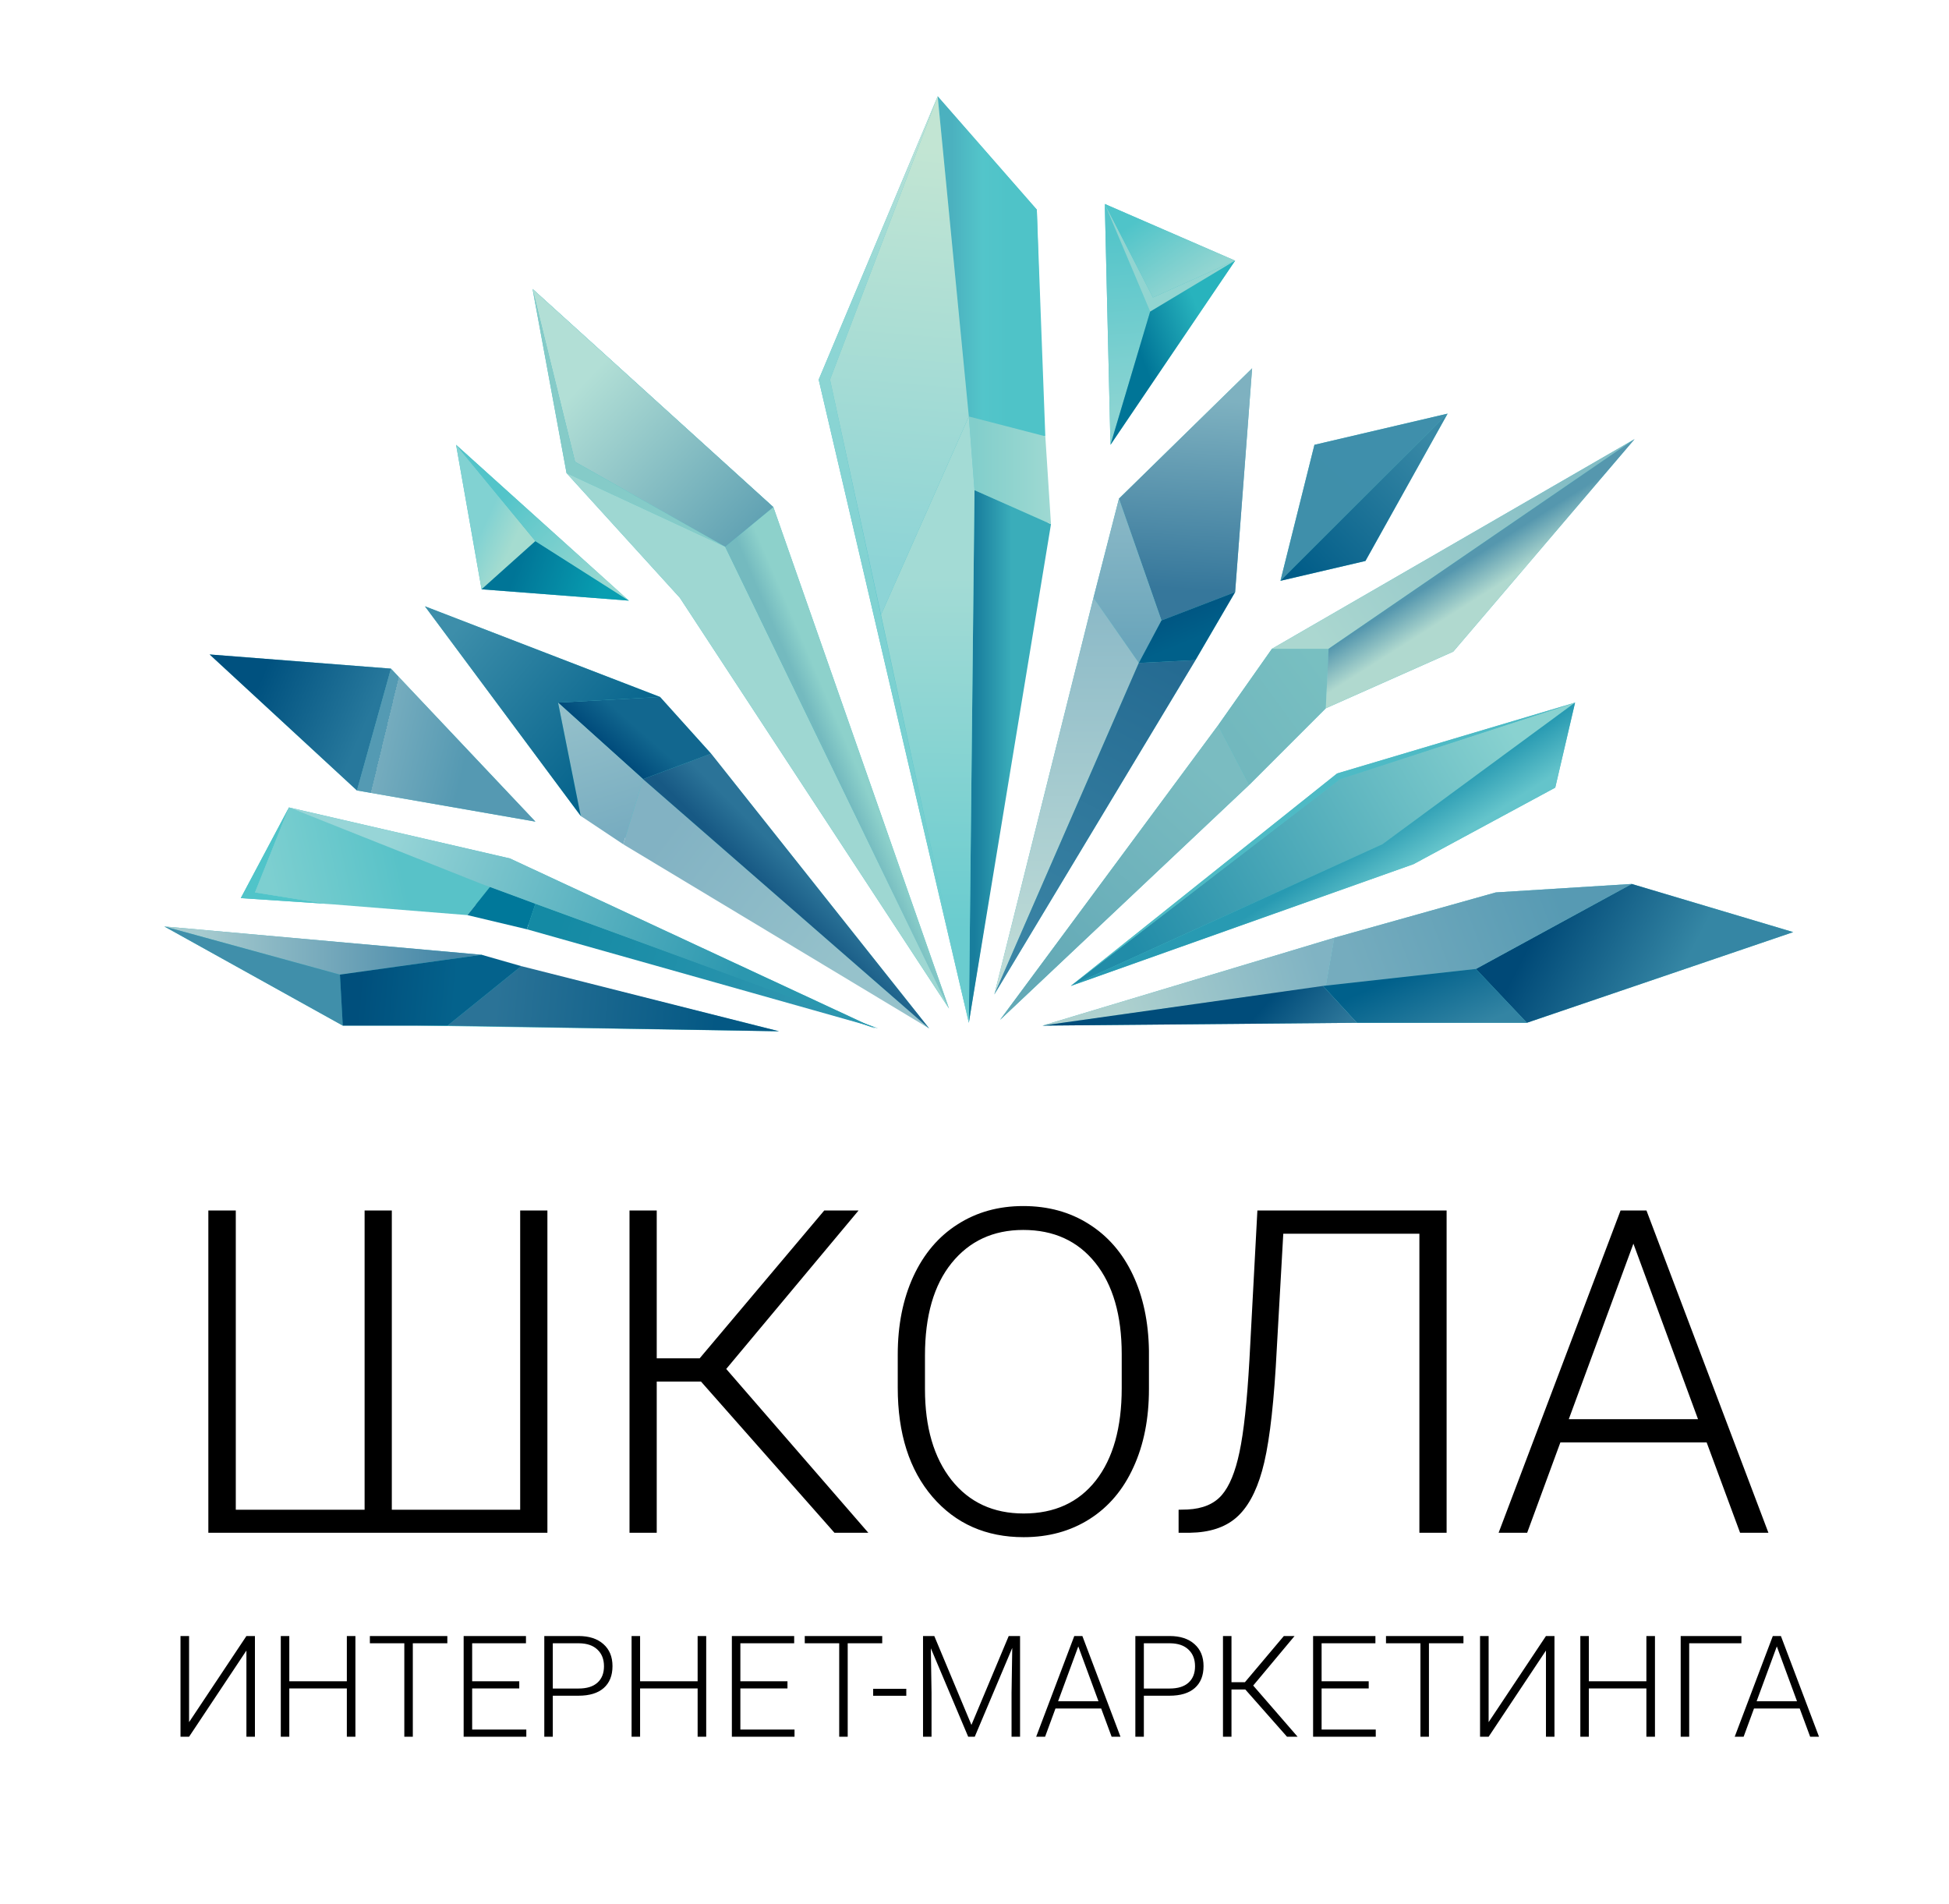 <?xml version="1.0" encoding="UTF-8"?> <svg xmlns="http://www.w3.org/2000/svg" width="344" height="336" viewBox="0 0 344 336" fill="none"> <rect width="344" height="336" fill="white"></rect> <path d="M165.5 17L183 37L184 70L157.5 74.5L165.5 17Z" fill="#51C1C8"></path> <path d="M185 93L164 102.5L171 180.5L185 93Z" fill="#51C1C8"></path> <path d="M195 36L199 60.5L196 78.5L195 36Z" fill="#51C1C8"></path> <path d="M199 60.5L195 36L202 63L218 46L199 60.5Z" fill="#51C1C8"></path> <path d="M218 46L196 78.5L199 60.5L218 46Z" fill="#51C1C8"></path> <path d="M195 36L218 46L202 63L195 36Z" fill="#51C1C8"></path> <path d="M164 102.5L185 93L184 70L157.5 74.5L164 102.5Z" fill="#51C1C8"></path> <path d="M176.5 180L215 128L224.5 126L220.5 138.5L176.5 180Z" fill="#51C1C8"></path> <path d="M215 128L224.5 126L220.5 138.5L234 125L234.5 114.5H224.5L215 128Z" fill="#51C1C8"></path> <path d="M288.5 77.5L258.5 104.5L234.5 114.5H224.5L288.5 77.5Z" fill="#51C1C8"></path> <path d="M234 125L234.5 114.5L258.5 104.5L288.5 77.5L256.5 115L234 125Z" fill="#51C1C8"></path> <path d="M29 163.5L67 170.5L85 168.5L29 163.5Z" fill="#51C1C8"></path> <path d="M60.5 181L67 170.5L29 163.5L60.5 181Z" fill="#51C1C8"></path> <path d="M137.5 182L87.5 169.5L73.5 181L137.5 182Z" fill="#51C1C8"></path> <path d="M60.5 181L67 170.5L85 168.5L87.5 169.5L73.5 181H60.5Z" fill="#51C1C8"></path> <path d="M164 181.5L118 151.5L123 136.5L164 181.5Z" fill="#51C1C8"></path> <path d="M125.5 133L164 181.5L123 136.5L125.5 133Z" fill="#51C1C8"></path> <path d="M111 130L123 136.5L125.5 133L116.5 123L111 130Z" fill="#51C1C8"></path> <path d="M102.5 144L111 130L123 136.5L118 151.5L102.5 144Z" fill="#51C1C8"></path> <path d="M75 107L116.5 123L111 130L102.5 144L75 107Z" fill="#51C1C8"></path> <path d="M85 104L80.5 78.5L96 94.5L85 104Z" fill="#51C1C8"></path> <path d="M111 106L96 94.5L85 104L111 106Z" fill="#51C1C8"></path> <path d="M80.5 78.5L111 106L96 94.5L80.5 78.5Z" fill="#51C1C8"></path> <path d="M94 51L116.5 78.5L134 108.5L136.5 89.5L94 51Z" fill="#51C1C8"></path> <path d="M134 108.5L100 83.5L94 51L116.5 78.5L134 108.5Z" fill="#51C1C8"></path> <path d="M100 83.5L120 105.5L167.5 178L134 108.5L100 83.5Z" fill="#51C1C8"></path> <path d="M136.5 89.5L167.5 178L134 108.5L136.5 89.5Z" fill="#51C1C8"></path> <path d="M165.5 17L144.5 67L171 180.5L148 73L165.5 17Z" fill="#51C1C8"></path> <path d="M171 180.5L164 102.5L157.5 74.5L158.048 120.5L171 180.5Z" fill="#51C1C8"></path> <path d="M165.5 17L157.5 74.5L158.048 120.5L148 73L165.5 17Z" fill="#51C1C8"></path> <path d="M269.5 180.5L267.5 162.5L281.5 169.5L288 156L316.5 164.5L269.5 180.5Z" fill="#51C1C8"></path> <path d="M94.5 145L69 118L63 139.5L94.5 145Z" fill="#51C1C8"></path> <path d="M264 157.5L288 156L281.5 169.5L267.5 162.5L234 174L235.5 165.5L264 157.5Z" fill="#51C1C8"></path> <path d="M184 181L235.5 165.5L234 174L184 181Z" fill="#51C1C8"></path> <path d="M269.5 180.5H239.5L233.5 174L267.5 162.5L269.5 180.5Z" fill="#51C1C8"></path> <path d="M184 181L233.5 174L239.5 180.5L184 181Z" fill="#51C1C8"></path> <path d="M37 115.5L69 118L63 139.5L37 115.5Z" fill="#51C1C8"></path> <path d="M42.5 158.5L51 142.5L45 157.5L57.5 159.5L42.5 158.5Z" fill="#51C1C8"></path> <path d="M83.5 159.5L89 156L51 142.5L45 157.5L57.5 159.5H83.5Z" fill="#51C1C8"></path> <path d="M94.5 159.5L89 156L83.5 159.5L94.5 163.5V159.5Z" fill="#51C1C8"></path> <path d="M94.5 159.5V163.5L155 181.5L94.5 159.5Z" fill="#51C1C8"></path> <path d="M51 142.5L90 151.5L154.5 181.5L86.25 157.75L51 142.5Z" fill="#51C1C8"></path> <path d="M189 174L241 142.5L278 124L236.5 141L189 174Z" fill="#51C1C8"></path> <path d="M189 174L236 136.5L278 124L241 142.5L189 174Z" fill="#51C1C8"></path> <path d="M189 174L249.5 152.5L274.5 139L278 124L236.5 141L189 174Z" fill="#51C1C8"></path> <path d="M226 102.5L232 78.5L255.5 73L236.5 85.5L226 102.5Z" fill="#51C1C8"></path> <path d="M255.5 73L241 99L226 102.5L236.5 85.5L255.5 73Z" fill="#51C1C8"></path> <path d="M195 128L197.5 88L221 65L218 104.5L195 128Z" fill="#51C1C8"></path> <path d="M197.5 88L195 128L207.5 99L193 105.5L197.5 88Z" fill="#51C1C8"></path> <path d="M193 105.5L207.5 99L175.5 175.5L193 105.5Z" fill="#51C1C8"></path> <path d="M218 104.5L195 128L207.5 99L211 116.5L218 104.5Z" fill="#51C1C8"></path> <path d="M211 116.5L207.5 99L175.5 175.5L211 116.5Z" fill="#51C1C8"></path> <path d="M94 51L116.5 78.5L134 108.5L136.5 89.5L94 51Z" fill="#51C1C8"></path> <path d="M165.5 17L183 37L184.5 77L171 73.5L165.5 17Z" fill="url(#paint0_linear)"></path> <path d="M185.5 92.5L172 86.5L171 180.5L185.5 92.5Z" fill="url(#paint1_linear)"></path> <path d="M195 36L203 55L196 78.5L195 36Z" fill="url(#paint2_linear)"></path> <path d="M203 55L195 36L203.5 52.5L218 46L203 55Z" fill="#92D5D1"></path> <path d="M218 46L196 78.5L203 55L218 46Z" fill="url(#paint3_linear)"></path> <path d="M195 36L218 46L203.5 52.5L195 36Z" fill="url(#paint4_linear)"></path> <path d="M172 86.5L185.5 92.5L184.5 77L171 73.5L172 86.5Z" fill="url(#paint5_linear)"></path> <path d="M176.5 180L215 128L220.5 138.5L176.5 180Z" fill="url(#paint6_linear)"></path> <path d="M215 128L220.5 138.5L234 125L234.5 114.5H224.5L215 128Z" fill="url(#paint7_linear)"></path> <path d="M288.5 77.5L234.5 114.5H224.5L288.5 77.5Z" fill="url(#paint8_linear)"></path> <path d="M234 125L234.5 114.5L288.5 77.5L256.5 115L234 125Z" fill="url(#paint9_linear)"></path> <path d="M29 163.5L60 172L85 168.5L29 163.5Z" fill="url(#paint10_linear)"></path> <path d="M60.5 181L60 172L29 163.5L60.5 181Z" fill="#408FAA"></path> <path d="M137.5 182L92 170.5L79 181L137.5 182Z" fill="url(#paint11_linear)"></path> <path d="M60.5 181L60 172L85 168.5L92 170.5L79 181H60.5Z" fill="url(#paint12_linear)"></path> <path d="M164 181.5L110 149L113.5 137.5L164 181.5Z" fill="url(#paint13_linear)"></path> <path d="M125.5 133L164 181.5L113.5 137.5L125.5 133Z" fill="url(#paint14_linear)"></path> <path d="M98.5 124L113.5 137.5L125.5 133L116.5 123L98.5 124Z" fill="url(#paint15_linear)"></path> <path d="M102.5 144L98.5 124L113.5 137.5L110 149L102.5 144Z" fill="url(#paint16_linear)"></path> <path d="M75 107L116.5 123L98.5 124L102.5 144L75 107Z" fill="url(#paint17_linear)"></path> <path d="M85 104L80.5 78.5L94.5 95.5L85 104Z" fill="url(#paint18_linear)"></path> <path d="M111 106L94.5 95.5L85 104L111 106Z" fill="url(#paint19_linear)"></path> <path d="M80.5 78.5L111 106L94.5 95.5L80.5 78.5Z" fill="url(#paint20_linear)"></path> <path d="M94 51L101.5 81.5L128 96.5L136.5 89.5L94 51Z" fill="url(#paint21_linear)"></path> <path d="M128 96.5L100 83.5L94 51L101.5 81.5L128 96.5Z" fill="#85CBC8"></path> <path d="M100 83.5L120 105.5L167.5 178L128 96.5L100 83.5Z" fill="#9ED7D2"></path> <path d="M136.5 89.5L167.5 178L128 96.5L136.5 89.5Z" fill="url(#paint22_linear)"></path> <path d="M165.5 17L144.5 67L171 180.5L146.5 67L165.5 17Z" fill="url(#paint23_linear)"></path> <path d="M171 180.5L172 86.5L171 73.5L155.5 108.5L171 180.5Z" fill="url(#paint24_linear)"></path> <path d="M165.5 17L171 73.5L155.5 108.5L146.5 67L165.5 17Z" fill="url(#paint25_linear)"></path> <path d="M269.5 180.5L260.5 171L288 156L316.5 164.5L269.5 180.5Z" fill="url(#paint26_linear)"></path> <path d="M94.5 145L69 118L63 139.5L94.5 145Z" fill="url(#paint27_linear)"></path> <path d="M264 157.5L288 156L260.5 171L234 174L235.5 165.5L264 157.5Z" fill="url(#paint28_linear)"></path> <path d="M184 181L235.5 165.5L234 174L184 181Z" fill="url(#paint29_linear)"></path> <path d="M269.5 180.5H239.5L233.5 174L260.5 171L269.5 180.5Z" fill="url(#paint30_linear)"></path> <path d="M184 181L233.5 174L239.5 180.5L184 181Z" fill="url(#paint31_linear)"></path> <path d="M37 115.5L69 118L63 139.5L37 115.5Z" fill="url(#paint32_linear)"></path> <path d="M42.5 158.5L51 142.5L45 157.5L57.5 159.5L42.5 158.5Z" fill="#50C4C9"></path> <path d="M82.5 161.5L86.5 156.5L51 142.5L45 157.5L57.5 159.5L82.5 161.5Z" fill="url(#paint33_linear)"></path> <path d="M94.5 159.5L86.5 156.5L82.5 161.5L93 164L94.5 159.5Z" fill="#00789A"></path> <path d="M94.5 159.5L93 164L155 181.5L94.5 159.5Z" fill="url(#paint34_linear)"></path> <path d="M51 142.5L90 151.5L154.5 181.5L85 156L51 142.5Z" fill="url(#paint35_linear)"></path> <path d="M189 174L236.5 137.5L278 124L244 149L189 174Z" fill="url(#paint36_linear)"></path> <path d="M189 174L236 136.5L278 124L236.5 137.5L189 174Z" fill="#4EBAC5"></path> <path d="M189 174L249.5 152.5L274.5 139L278 124L244 149L189 174Z" fill="url(#paint37_linear)"></path> <path d="M226 102.5L232 78.5L255.5 73L226 102.5Z" fill="url(#paint38_linear)"></path> <path d="M255.5 73L241 99L226 102.5L255.5 73Z" fill="url(#paint39_linear)"></path> <path d="M205 109.5L197.5 88L221 65L218 104.5L205 109.5Z" fill="url(#paint40_linear)"></path> <path d="M197.5 88L205 109.5L201 117L193 105.5L197.5 88Z" fill="url(#paint41_linear)"></path> <path d="M193 105.5L201 117L175.5 175.5L193 105.5Z" fill="url(#paint42_linear)"></path> <path d="M218 104.5L205 109.5L201 117L211 116.5L218 104.5Z" fill="url(#paint43_linear)"></path> <path d="M211 116.5L201 117L175.5 175.5L211 116.5Z" fill="url(#paint44_linear)"></path> <path d="M41.617 213.625V266.438H64.352V213.625H69.156V266.438H91.812V213.625H96.617V270.5H36.773V213.625H41.617ZM123.727 243.82H115.914V270.5H111.109V213.625H115.914V239.719H123.492L145.484 213.625H151.539L128.18 241.594L153.258 270.5H147.281L123.727 243.82ZM202.789 245.148C202.789 250.383 201.878 254.979 200.055 258.938C198.258 262.896 195.68 265.943 192.32 268.078C188.961 270.214 185.081 271.281 180.68 271.281C174.039 271.281 168.674 268.911 164.586 264.172C160.497 259.406 158.453 252.987 158.453 244.914V239.055C158.453 233.872 159.365 229.289 161.188 225.305C163.036 221.294 165.641 218.221 169 216.086C172.359 213.924 176.227 212.844 180.602 212.844C184.977 212.844 188.831 213.898 192.164 216.008C195.523 218.117 198.115 221.099 199.938 224.953C201.76 228.807 202.711 233.273 202.789 238.352V245.148ZM197.984 238.977C197.984 232.128 196.435 226.763 193.336 222.883C190.237 219.003 185.992 217.062 180.602 217.062C175.315 217.062 171.096 219.016 167.945 222.922C164.82 226.802 163.258 232.232 163.258 239.211V245.148C163.258 251.893 164.82 257.245 167.945 261.203C171.07 265.135 175.315 267.102 180.68 267.102C186.122 267.102 190.367 265.161 193.414 261.281C196.461 257.375 197.984 251.945 197.984 244.992V238.977ZM255.328 213.625V270.5H250.523V217.727H226.5L225.172 241.242C224.651 249.654 223.844 255.773 222.75 259.602C221.682 263.404 220.146 266.164 218.141 267.883C216.161 269.576 213.466 270.448 210.055 270.5H208.023V266.438L209.586 266.398C212.268 266.268 214.286 265.422 215.641 263.859C216.995 262.297 218.036 259.771 218.766 256.281C219.521 252.766 220.107 247.349 220.523 240.031L221.93 213.625H255.328ZM301.227 254.562H275.406L269.547 270.5H264.508L286.031 213.625H290.602L312.125 270.5H307.125L301.227 254.562ZM276.891 250.461H299.703L288.297 219.484L276.891 250.461Z" fill="black"></path> <path d="M43.493 288.727H44.995V306.5H43.493V291.29L33.373 306.5H31.86V288.727H33.373V303.924L43.493 288.727ZM62.731 306.5H61.218V297.979H51.062V306.5H49.56V288.727H51.062V296.71H61.218V288.727H62.731V306.5ZM78.955 290.008H72.863V306.5H71.362V290.008H65.283V288.727H78.955V290.008ZM91.65 297.979H83.337V305.23H92.895V306.5H81.835V288.727H92.834V290.008H83.337V296.71H91.65V297.979ZM97.57 299.261V306.5H96.069V288.727H102.124C103.971 288.727 105.428 289.199 106.494 290.143C107.568 291.087 108.105 292.385 108.105 294.037C108.105 295.705 107.588 296.995 106.555 297.906C105.529 298.81 104.04 299.261 102.087 299.261H97.57ZM97.57 297.992H102.124C103.58 297.992 104.691 297.646 105.456 296.954C106.221 296.262 106.604 295.298 106.604 294.061C106.604 292.832 106.221 291.856 105.456 291.131C104.699 290.399 103.621 290.025 102.221 290.008H97.57V297.992ZM124.646 306.5H123.132V297.979H112.976V306.5H111.474V288.727H112.976V296.71H123.132V288.727H124.646V306.5ZM138.989 297.979H130.676V305.23H140.234V306.5H129.174V288.727H140.173V290.008H130.676V296.71H138.989V297.979ZM155.712 290.008H149.621V306.5H148.12V290.008H142.041V288.727H155.712V290.008ZM159.96 299.273H154.113V298.041H159.96V299.273ZM164.904 288.727L171.459 304.413L178.039 288.727H180.041V306.5H178.54V298.761L178.662 290.826L172.045 306.5H170.886L164.294 290.887L164.416 298.712V306.5H162.915V288.727H164.904ZM194.36 301.52H186.291L184.46 306.5H182.885L189.611 288.727H191.04L197.766 306.5H196.203L194.36 301.52ZM186.755 300.238H193.884L190.319 290.558L186.755 300.238ZM201.892 299.261V306.5H200.39V288.727H206.445C208.292 288.727 209.749 289.199 210.815 290.143C211.889 291.087 212.426 292.385 212.426 294.037C212.426 295.705 211.91 296.995 210.876 297.906C209.851 298.81 208.361 299.261 206.408 299.261H201.892ZM201.892 297.992H206.445C207.902 297.992 209.012 297.646 209.777 296.954C210.542 296.262 210.925 295.298 210.925 294.061C210.925 292.832 210.542 291.856 209.777 291.131C209.021 290.399 207.942 290.025 206.542 290.008H201.892V297.992ZM219.799 298.163H217.358V306.5H215.856V288.727H217.358V296.881H219.726L226.599 288.727H228.491L221.191 297.467L229.028 306.5H227.16L219.799 298.163ZM241.577 297.979H233.264V305.23H242.822V306.5H231.762V288.727H242.761V290.008H233.264V296.71H241.577V297.979ZM258.3 290.008H252.209V306.5H250.708V290.008H244.628V288.727H258.3V290.008ZM272.863 288.727H274.365V306.5H272.863V291.29L262.744 306.5H261.23V288.727H262.744V303.924L272.863 288.727ZM292.102 306.5H290.588V297.979H280.432V306.5H278.93V288.727H280.432V296.71H290.588V288.727H292.102V306.5ZM307.36 290.008H298.144V306.5H296.643V288.727H307.36V290.008ZM317.651 301.52H309.582L307.751 306.5H306.176L312.902 288.727H314.331L321.057 306.5H319.494L317.651 301.52ZM310.046 300.238H317.175L313.61 290.558L310.046 300.238Z" fill="black"></path> <defs> <linearGradient id="paint0_linear" x1="168" y1="53.5" x2="178" y2="53.5" gradientUnits="userSpaceOnUse"> <stop stop-color="#4BB1BF"></stop> <stop offset="0.531" stop-color="#53C5CA"></stop> <stop offset="1" stop-color="#4FC3C8"></stop> </linearGradient> <linearGradient id="paint1_linear" x1="172" y1="101.5" x2="178.5" y2="101.5" gradientUnits="userSpaceOnUse"> <stop stop-color="#187E9D"></stop> <stop offset="1" stop-color="#3AADBA"></stop> </linearGradient> <linearGradient id="paint2_linear" x1="196" y1="41.5" x2="198.5" y2="72.5" gradientUnits="userSpaceOnUse"> <stop stop-color="#55C5CA"></stop> <stop offset="1" stop-color="#8BD4D2"></stop> </linearGradient> <linearGradient id="paint3_linear" x1="200.5" y1="60.5" x2="212" y2="56" gradientUnits="userSpaceOnUse"> <stop stop-color="#007597"></stop> <stop offset="1" stop-color="#28B3BD"></stop> </linearGradient> <linearGradient id="paint4_linear" x1="200.5" y1="39" x2="208.5" y2="51" gradientUnits="userSpaceOnUse"> <stop stop-color="#4FC4C9"></stop> <stop offset="1" stop-color="#92D5D1"></stop> </linearGradient> <linearGradient id="paint5_linear" x1="172" y1="82.5" x2="185.5" y2="82.5" gradientUnits="userSpaceOnUse"> <stop stop-color="#82CECB"></stop> <stop offset="1" stop-color="#9ED9D2"></stop> <stop offset="1" stop-color="#C4C4C4"></stop> <stop offset="1" stop-color="#9DD9D2"></stop> </linearGradient> <linearGradient id="paint6_linear" x1="182" y1="173" x2="215" y2="137" gradientUnits="userSpaceOnUse"> <stop stop-color="#63A9B6"></stop> <stop offset="1" stop-color="#7ABCC1"></stop> </linearGradient> <linearGradient id="paint7_linear" x1="216.5" y1="129" x2="233" y2="117" gradientUnits="userSpaceOnUse"> <stop stop-color="#72B8BE"></stop> <stop offset="1" stop-color="#78BFC1"></stop> </linearGradient> <linearGradient id="paint8_linear" x1="233.5" y1="114.5" x2="277.5" y2="84.5" gradientUnits="userSpaceOnUse"> <stop stop-color="#ABD7D0"></stop> <stop offset="1" stop-color="#84BDC5"></stop> </linearGradient> <linearGradient id="paint9_linear" x1="253.5" y1="102.5" x2="257" y2="108" gradientUnits="userSpaceOnUse"> <stop stop-color="#5597AE"></stop> <stop offset="1" stop-color="#B0D9CF"></stop> </linearGradient> <linearGradient id="paint10_linear" x1="35.5" y1="167.5" x2="80" y2="167.5" gradientUnits="userSpaceOnUse"> <stop stop-color="#A6CBCF"></stop> <stop offset="1" stop-color="#4486A7"></stop> </linearGradient> <linearGradient id="paint11_linear" x1="87.5" y1="176.5" x2="126.5" y2="180" gradientUnits="userSpaceOnUse"> <stop stop-color="#2B7397"></stop> <stop offset="1" stop-color="#045884"></stop> </linearGradient> <linearGradient id="paint12_linear" x1="63.5" y1="173" x2="80.5" y2="174.5" gradientUnits="userSpaceOnUse"> <stop stop-color="#004F7C"></stop> <stop offset="1" stop-color="#04628C"></stop> </linearGradient> <linearGradient id="paint13_linear" x1="118" y1="146.5" x2="149.5" y2="170.5" gradientUnits="userSpaceOnUse"> <stop stop-color="#82B2C3"></stop> <stop offset="1" stop-color="#96C2CB"></stop> </linearGradient> <linearGradient id="paint14_linear" x1="121.5" y1="143" x2="126" y2="138.5" gradientUnits="userSpaceOnUse"> <stop stop-color="#175984"></stop> <stop offset="1" stop-color="#2B7398"></stop> </linearGradient> <linearGradient id="paint15_linear" x1="108.5" y1="133" x2="112.5" y2="128.5" gradientUnits="userSpaceOnUse"> <stop stop-color="#004B7B"></stop> <stop offset="1" stop-color="#12678F"></stop> </linearGradient> <linearGradient id="paint16_linear" x1="100.5" y1="125.5" x2="107.5" y2="148.5" gradientUnits="userSpaceOnUse"> <stop offset="0" stop-color="#94C0CA"></stop> <stop offset="1" stop-color="#77ACC0"></stop> </linearGradient> <linearGradient id="paint17_linear" x1="80" y1="111.5" x2="108" y2="135" gradientUnits="userSpaceOnUse"> <stop stop-color="#3D8EAA"></stop> <stop offset="1" stop-color="#05638C"></stop> </linearGradient> <linearGradient id="paint18_linear" x1="85.5" y1="92.5" x2="91" y2="95" gradientUnits="userSpaceOnUse"> <stop stop-color="#81D2D2"></stop> <stop offset="1" stop-color="#A5DCD0"></stop> </linearGradient> <linearGradient id="paint19_linear" x1="91" y1="100.5" x2="106" y2="105.5" gradientUnits="userSpaceOnUse"> <stop stop-color="#007597"></stop> <stop offset="1" stop-color="#099EB1"></stop> </linearGradient> <linearGradient id="paint20_linear" x1="90" y1="86.5" x2="107" y2="102.5" gradientUnits="userSpaceOnUse"> <stop stop-color="#53C4C9"></stop> <stop offset="1" stop-color="#98D8D1"></stop> </linearGradient> <linearGradient id="paint21_linear" x1="103" y1="67.5" x2="133.5" y2="96.5" gradientUnits="userSpaceOnUse"> <stop stop-color="#B2DFD6"></stop> <stop offset="1" stop-color="#5C9EB1"></stop> </linearGradient> <linearGradient id="paint22_linear" x1="144" y1="128" x2="147.5" y2="126.5" gradientUnits="userSpaceOnUse"> <stop stop-color="#74BABF"></stop> <stop offset="1" stop-color="#8DD1CB"></stop> </linearGradient> <linearGradient id="paint23_linear" x1="157.75" y1="17" x2="157.75" y2="180.5" gradientUnits="userSpaceOnUse"> <stop stop-color="#C6E6DA"></stop> <stop offset="0.224" stop-color="#8FD6D4"></stop> <stop offset="1" stop-color="#6ACCCF"></stop> </linearGradient> <linearGradient id="paint24_linear" x1="168.5" y1="164" x2="169" y2="102" gradientUnits="userSpaceOnUse"> <stop stop-color="#6ACCCF"></stop> <stop offset="1" stop-color="#A3DBD5"></stop> </linearGradient> <linearGradient id="paint25_linear" x1="158.5" y1="100.5" x2="164.5" y2="26.5" gradientUnits="userSpaceOnUse"> <stop stop-color="#8DD4D6"></stop> <stop offset="1" stop-color="#C2E5D3"></stop> </linearGradient> <linearGradient id="paint26_linear" x1="269" y1="168.5" x2="292" y2="180.5" gradientUnits="userSpaceOnUse"> <stop stop-color="#004977"></stop> <stop offset="1" stop-color="#3586A4"></stop> </linearGradient> <linearGradient id="paint27_linear" x1="81.5" y1="137" x2="67" y2="133.5" gradientUnits="userSpaceOnUse"> <stop stop-color="#5599B2"></stop> <stop offset="1" stop-color="#75ACBE"></stop> <stop offset="1" stop-color="#549AB3"></stop> </linearGradient> <linearGradient id="paint28_linear" x1="275" y1="158" x2="239" y2="171.5" gradientUnits="userSpaceOnUse"> <stop stop-color="#579AB3"></stop> <stop offset="1" stop-color="#75ACBE"></stop> </linearGradient> <linearGradient id="paint29_linear" x1="232" y1="168.5" x2="197.5" y2="178.5" gradientUnits="userSpaceOnUse"> <stop stop-color="#80B3C3"></stop> <stop offset="1" stop-color="#AED1CF"></stop> </linearGradient> <linearGradient id="paint30_linear" x1="256.5" y1="168" x2="262" y2="180.5" gradientUnits="userSpaceOnUse"> <stop stop-color="#00608B"></stop> <stop offset="1" stop-color="#3384A3"></stop> </linearGradient> <linearGradient id="paint31_linear" x1="224.5" y1="176" x2="234" y2="184.5" gradientUnits="userSpaceOnUse"> <stop stop-color="#004C7A"></stop> <stop offset="1" stop-color="#2E779A"></stop> </linearGradient> <linearGradient id="paint32_linear" x1="45.5" y1="121" x2="64" y2="129" gradientUnits="userSpaceOnUse"> <stop stop-color="#00517F"></stop> <stop offset="1" stop-color="#27789C"></stop> </linearGradient> <linearGradient id="paint33_linear" x1="48" y1="156.5" x2="70.5" y2="151.5" gradientUnits="userSpaceOnUse"> <stop stop-color="#7DCFD0"></stop> <stop offset="1" stop-color="#58C2C8"></stop> </linearGradient> <linearGradient id="paint34_linear" x1="98" y1="164.5" x2="140" y2="178" gradientUnits="userSpaceOnUse"> <stop stop-color="#148AA4"></stop> <stop offset="1" stop-color="#2D95AF"></stop> </linearGradient> <linearGradient id="paint35_linear" x1="68.5" y1="148.5" x2="131" y2="171.5" gradientUnits="userSpaceOnUse"> <stop stop-color="#97D5D7"></stop> <stop offset="1" stop-color="#2B97AF"></stop> </linearGradient> <linearGradient id="paint36_linear" x1="200" y1="167.5" x2="267" y2="129" gradientUnits="userSpaceOnUse"> <stop stop-color="#218CA8"></stop> <stop offset="1" stop-color="#89D2D0"></stop> </linearGradient> <linearGradient id="paint37_linear" x1="239" y1="149.5" x2="243.5" y2="156.5" gradientUnits="userSpaceOnUse"> <stop stop-color="#289AB2"></stop> <stop offset="1" stop-color="#64C4CB"></stop> </linearGradient> <linearGradient id="paint38_linear" x1="249" y1="75.5" x2="229" y2="97.5" gradientUnits="userSpaceOnUse"> <stop stop-color="#3F8FAB"></stop> <stop offset="1" stop-color="#3F8FAA"></stop> </linearGradient> <linearGradient id="paint39_linear" x1="228.5" y1="101" x2="252.5" y2="77.5" gradientUnits="userSpaceOnUse"> <stop stop-color="#005C88"></stop> <stop offset="1" stop-color="#3989A6"></stop> </linearGradient> <linearGradient id="paint40_linear" x1="209.5" y1="104" x2="211.5" y2="70.5" gradientUnits="userSpaceOnUse"> <stop stop-color="#36779B"></stop> <stop offset="1" stop-color="#7EB1C0"></stop> </linearGradient> <linearGradient id="paint41_linear" x1="198.5" y1="114" x2="198.5" y2="92.5" gradientUnits="userSpaceOnUse"> <stop stop-color="#6AA5BB"></stop> <stop offset="1" stop-color="#86B6C5"></stop> </linearGradient> <linearGradient id="paint42_linear" x1="188.25" y1="105.5" x2="188.25" y2="175.5" gradientUnits="userSpaceOnUse"> <stop stop-color="#8BB9C7"></stop> <stop offset="1" stop-color="#C2DED8"></stop> </linearGradient> <linearGradient id="paint43_linear" x1="205.5" y1="108" x2="208" y2="114" gradientUnits="userSpaceOnUse"> <stop stop-color="#005481"></stop> <stop offset="1" stop-color="#00608A"></stop> </linearGradient> <linearGradient id="paint44_linear" x1="205.5" y1="116.5" x2="179" y2="167.5" gradientUnits="userSpaceOnUse"> <stop offset="0" stop-color="#256B92"></stop> <stop offset="1" stop-color="#3A84A5"></stop> </linearGradient> </defs> </svg> 